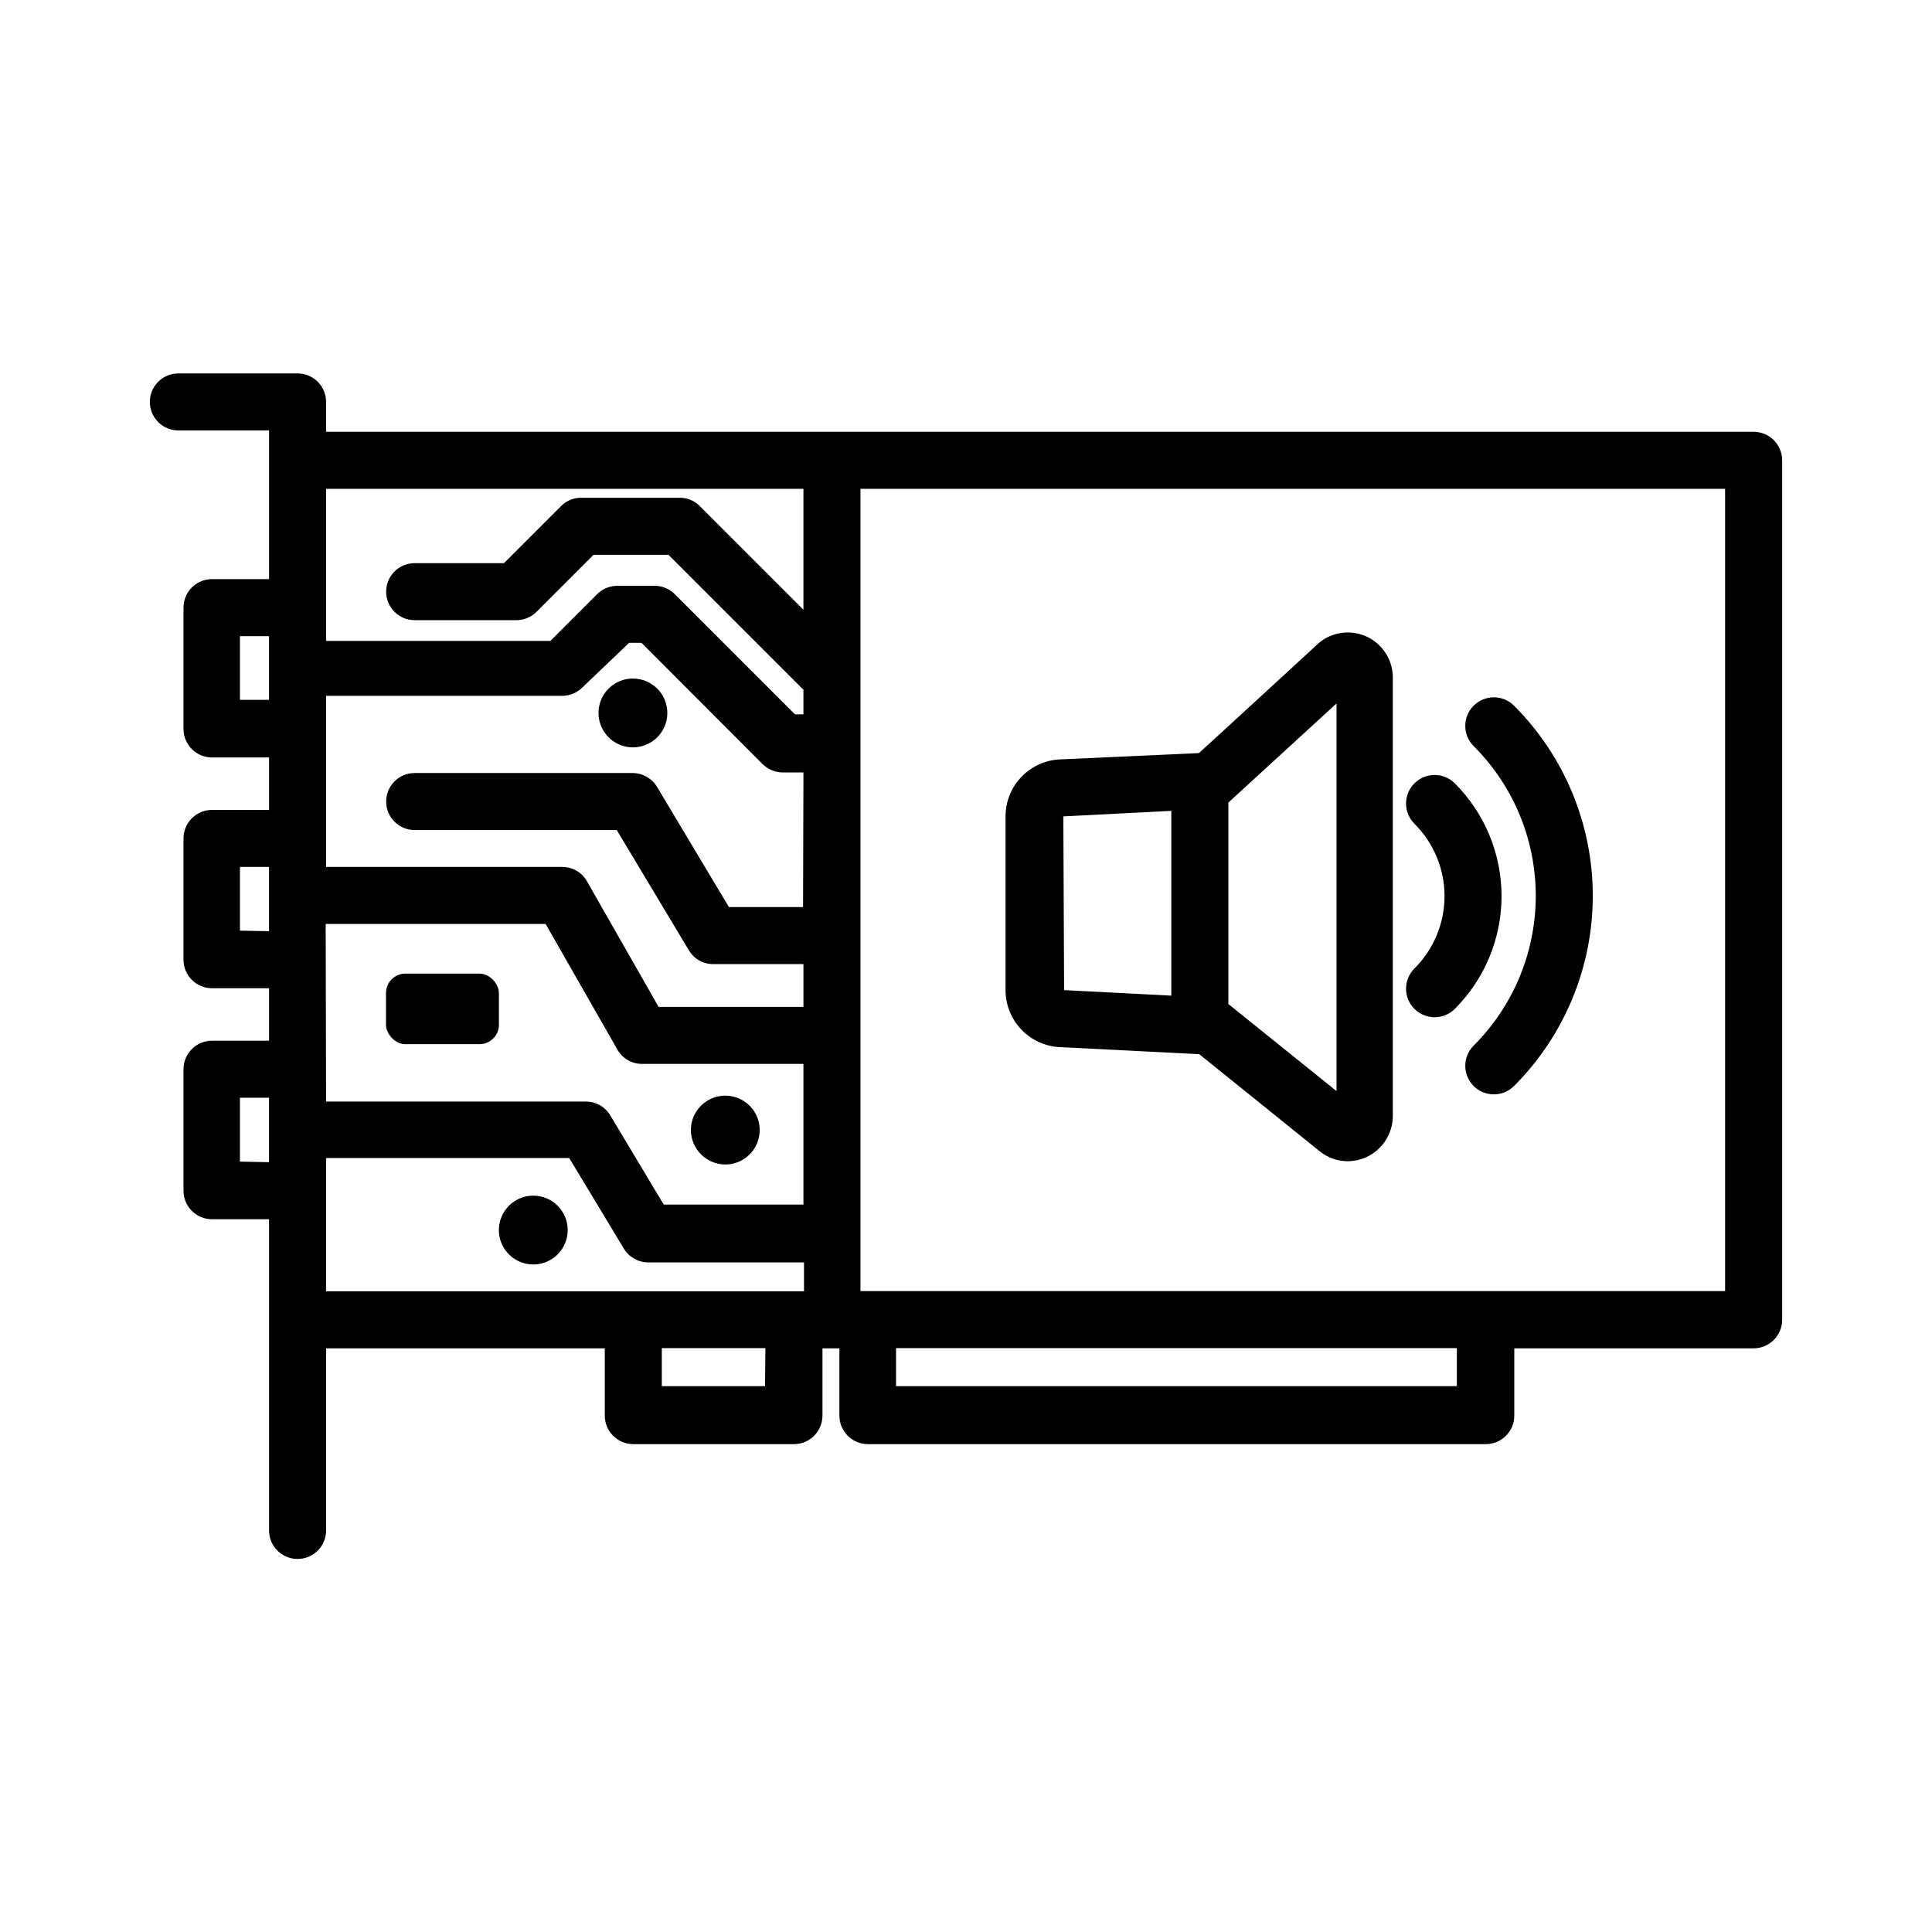 <?xml version="1.0" encoding="UTF-8"?>
<!-- Uploaded to: ICON Repo, www.iconrepo.com, Generator: ICON Repo Mixer Tools -->
<svg fill="#000000" width="800px" height="800px" version="1.1" viewBox="144 144 512 512" xmlns="http://www.w3.org/2000/svg">
 <g>
  <path d="m608.73 258.43h-378.31v-7.91c0-4.176-3.387-7.559-7.559-7.559h-31.59c-4.172 0-7.555 3.383-7.555 7.559 0 4.172 3.383 7.555 7.555 7.555h24.031v39.398h-15.113c-4.172 0-7.559 3.383-7.559 7.559v32.145-0.004c0 4.176 3.387 7.559 7.559 7.559h15.113v13.906h-15.113c-4.172 0-7.559 3.383-7.559 7.555v32.145c0 4.172 3.387 7.559 7.559 7.559h15.113v13.906h-15.113v-0.004c-4.172 0-7.559 3.387-7.559 7.559v32.195-0.004c0 4.176 3.387 7.559 7.559 7.559h15.113v82.473c0 4.176 3.383 7.559 7.559 7.559 4.172 0 7.559-3.383 7.559-7.559v-48.262h73.855v17.836-0.004c0 4.176 3.383 7.559 7.559 7.559h42.57c4.176 0 7.559-3.383 7.559-7.559v-17.832h4.484v17.836-0.004c0 4.176 3.383 7.559 7.555 7.559h163.74c4.176 0 7.559-3.383 7.559-7.559v-17.832h63.43c4.176 0 7.559-3.387 7.559-7.559v-227.77c0-4.172-3.383-7.555-7.559-7.555zm-251.91 125.95h-19.648l-19.043-31.84v-0.004c-1.375-2.277-3.84-3.672-6.5-3.676h-57.734c-4.176 0-7.559 3.383-7.559 7.555 0 4.176 3.383 7.559 7.559 7.559h53.555l19.094 31.84c1.344 2.285 3.797 3.688 6.449 3.68h23.93v11.336h-38.391l-18.992-33.301v-0.004c-1.344-2.348-3.844-3.789-6.551-3.777h-62.57v-45.344h62.57c2.004 0 3.926-0.797 5.34-2.215l12.395-11.84h3.273l32.094 32.145v-0.004c1.426 1.406 3.34 2.199 5.34 2.219h5.492zm-126.51 4.484 58.293-0.004 18.992 33.25 0.004 0.004c1.32 2.375 3.828 3.84 6.547 3.828h42.773v37.281h-37.027l-14.309-23.879c-1.395-2.152-3.789-3.445-6.348-3.426h-68.82zm126.61-115.32v32.043l-27.457-27.457c-1.402-1.438-3.332-2.238-5.34-2.219h-26.098c-2.008-0.02-3.938 0.781-5.34 2.219l-15.113 15.113h-23.68c-4.176 0-7.559 3.383-7.559 7.555 0 4.176 3.383 7.559 7.559 7.559h26.953c2.004 0 3.926-0.801 5.34-2.215l15.113-15.113h19.852l35.266 35.266 0.504 0.453v6.551l-2.266-0.004-32.145-32.145v0.004c-1.48-1.312-3.414-1.996-5.391-1.914h-9.52c-2.004 0-3.926 0.797-5.344 2.215l-12.395 12.395h-59.445v-40.305zm-149.33 55.922v-16.879h7.707v16.879zm0 61.164v-16.879h7.707v17.027zm0 61.211v-16.926h7.707v17.078zm22.824-0.957h64.434l14.461 23.98c1.359 2.269 3.805 3.668 6.449 3.68h41.312v7.656h-126.66zm116.33 60.457h-27.355v-10.078h27.457zm183.34 0h-148.62v-10.078h148.62zm71.086-25.191h-229.13v-212.61h229.13z"/>
  <path d="m285.33 460.86c-3.688 0-7.016 2.223-8.426 5.629s-0.633 7.328 1.977 9.938c2.609 2.609 6.531 3.387 9.938 1.977 3.41-1.41 5.629-4.738 5.629-8.426 0-2.418-0.961-4.738-2.668-6.445-1.711-1.711-4.031-2.672-6.449-2.672z"/>
  <path d="m336.21 452.6c3.691 0 7.016-2.223 8.426-5.629 1.41-3.41 0.633-7.332-1.977-9.941-2.609-2.606-6.531-3.387-9.938-1.977-3.406 1.414-5.629 4.738-5.629 8.426 0.027 5.027 4.094 9.094 9.117 9.121z"/>
  <path d="m311.73 323.82c-3.688 0-7.012 2.219-8.426 5.629-1.41 3.406-0.629 7.328 1.977 9.938 2.609 2.606 6.531 3.387 9.941 1.977 3.406-1.414 5.629-4.738 5.629-8.426 0-2.418-0.961-4.738-2.672-6.449-1.711-1.707-4.031-2.668-6.449-2.668z"/>
  <path d="m251.43 402.02h19.648c2.84 0 5.141 2.84 5.141 5.141v8.414c0 2.84-2.301 5.141-5.141 5.141h-19.648c-2.84 0-5.141-2.84-5.141-5.141v-8.414c0-2.84 2.301-5.141 5.141-5.141z"/>
  <path d="m425.19 421.51 36.625 1.863 31.691 25.543c2.125 1.812 4.82 2.812 7.609 2.82 6.602 0 11.961-5.336 11.992-11.938v-116.63c-0.148-4.555-2.871-8.629-7.027-10.504-4.152-1.875-9.012-1.219-12.523 1.688 0 0-31.691 29.172-31.84 29.223l-36.527 1.66c-3.938 0.105-7.68 1.742-10.426 4.566-2.75 2.824-4.285 6.609-4.285 10.547v46.352c0.078 3.887 1.648 7.594 4.391 10.355 2.738 2.758 6.434 4.356 10.32 4.457zm73.004-91.09v102.73l-28.668-23.074v-53.402c0.156-0.09 0.293-0.211 0.402-0.355zm-72.398 29.926 28.617-1.461v48.969l-28.414-1.461z"/>
  <path d="m518.85 411.38c2.961 2.922 7.719 2.922 10.68 0 7.934-7.926 12.395-18.684 12.395-29.898 0-11.219-4.461-21.973-12.395-29.902-2.961-2.949-7.758-2.938-10.707 0.027-2.949 2.961-2.938 7.754 0.027 10.703 5.098 5.078 7.965 11.977 7.965 19.172s-2.867 14.094-7.965 19.168c-1.43 1.422-2.234 3.352-2.234 5.367s0.805 3.945 2.234 5.363z"/>
  <path d="m534.52 421.11c-2.949 2.961-2.938 7.754 0.023 10.703 2.965 2.949 7.758 2.941 10.707-0.023 13.352-13.367 20.852-31.488 20.852-50.383 0-18.891-7.5-37.012-20.852-50.379-2.949-2.965-7.742-2.977-10.707-0.027-2.961 2.953-2.973 7.746-0.023 10.707 10.547 10.52 16.473 24.805 16.473 39.699 0 14.898-5.926 29.184-16.473 39.703z"/>
 </g>
</svg>